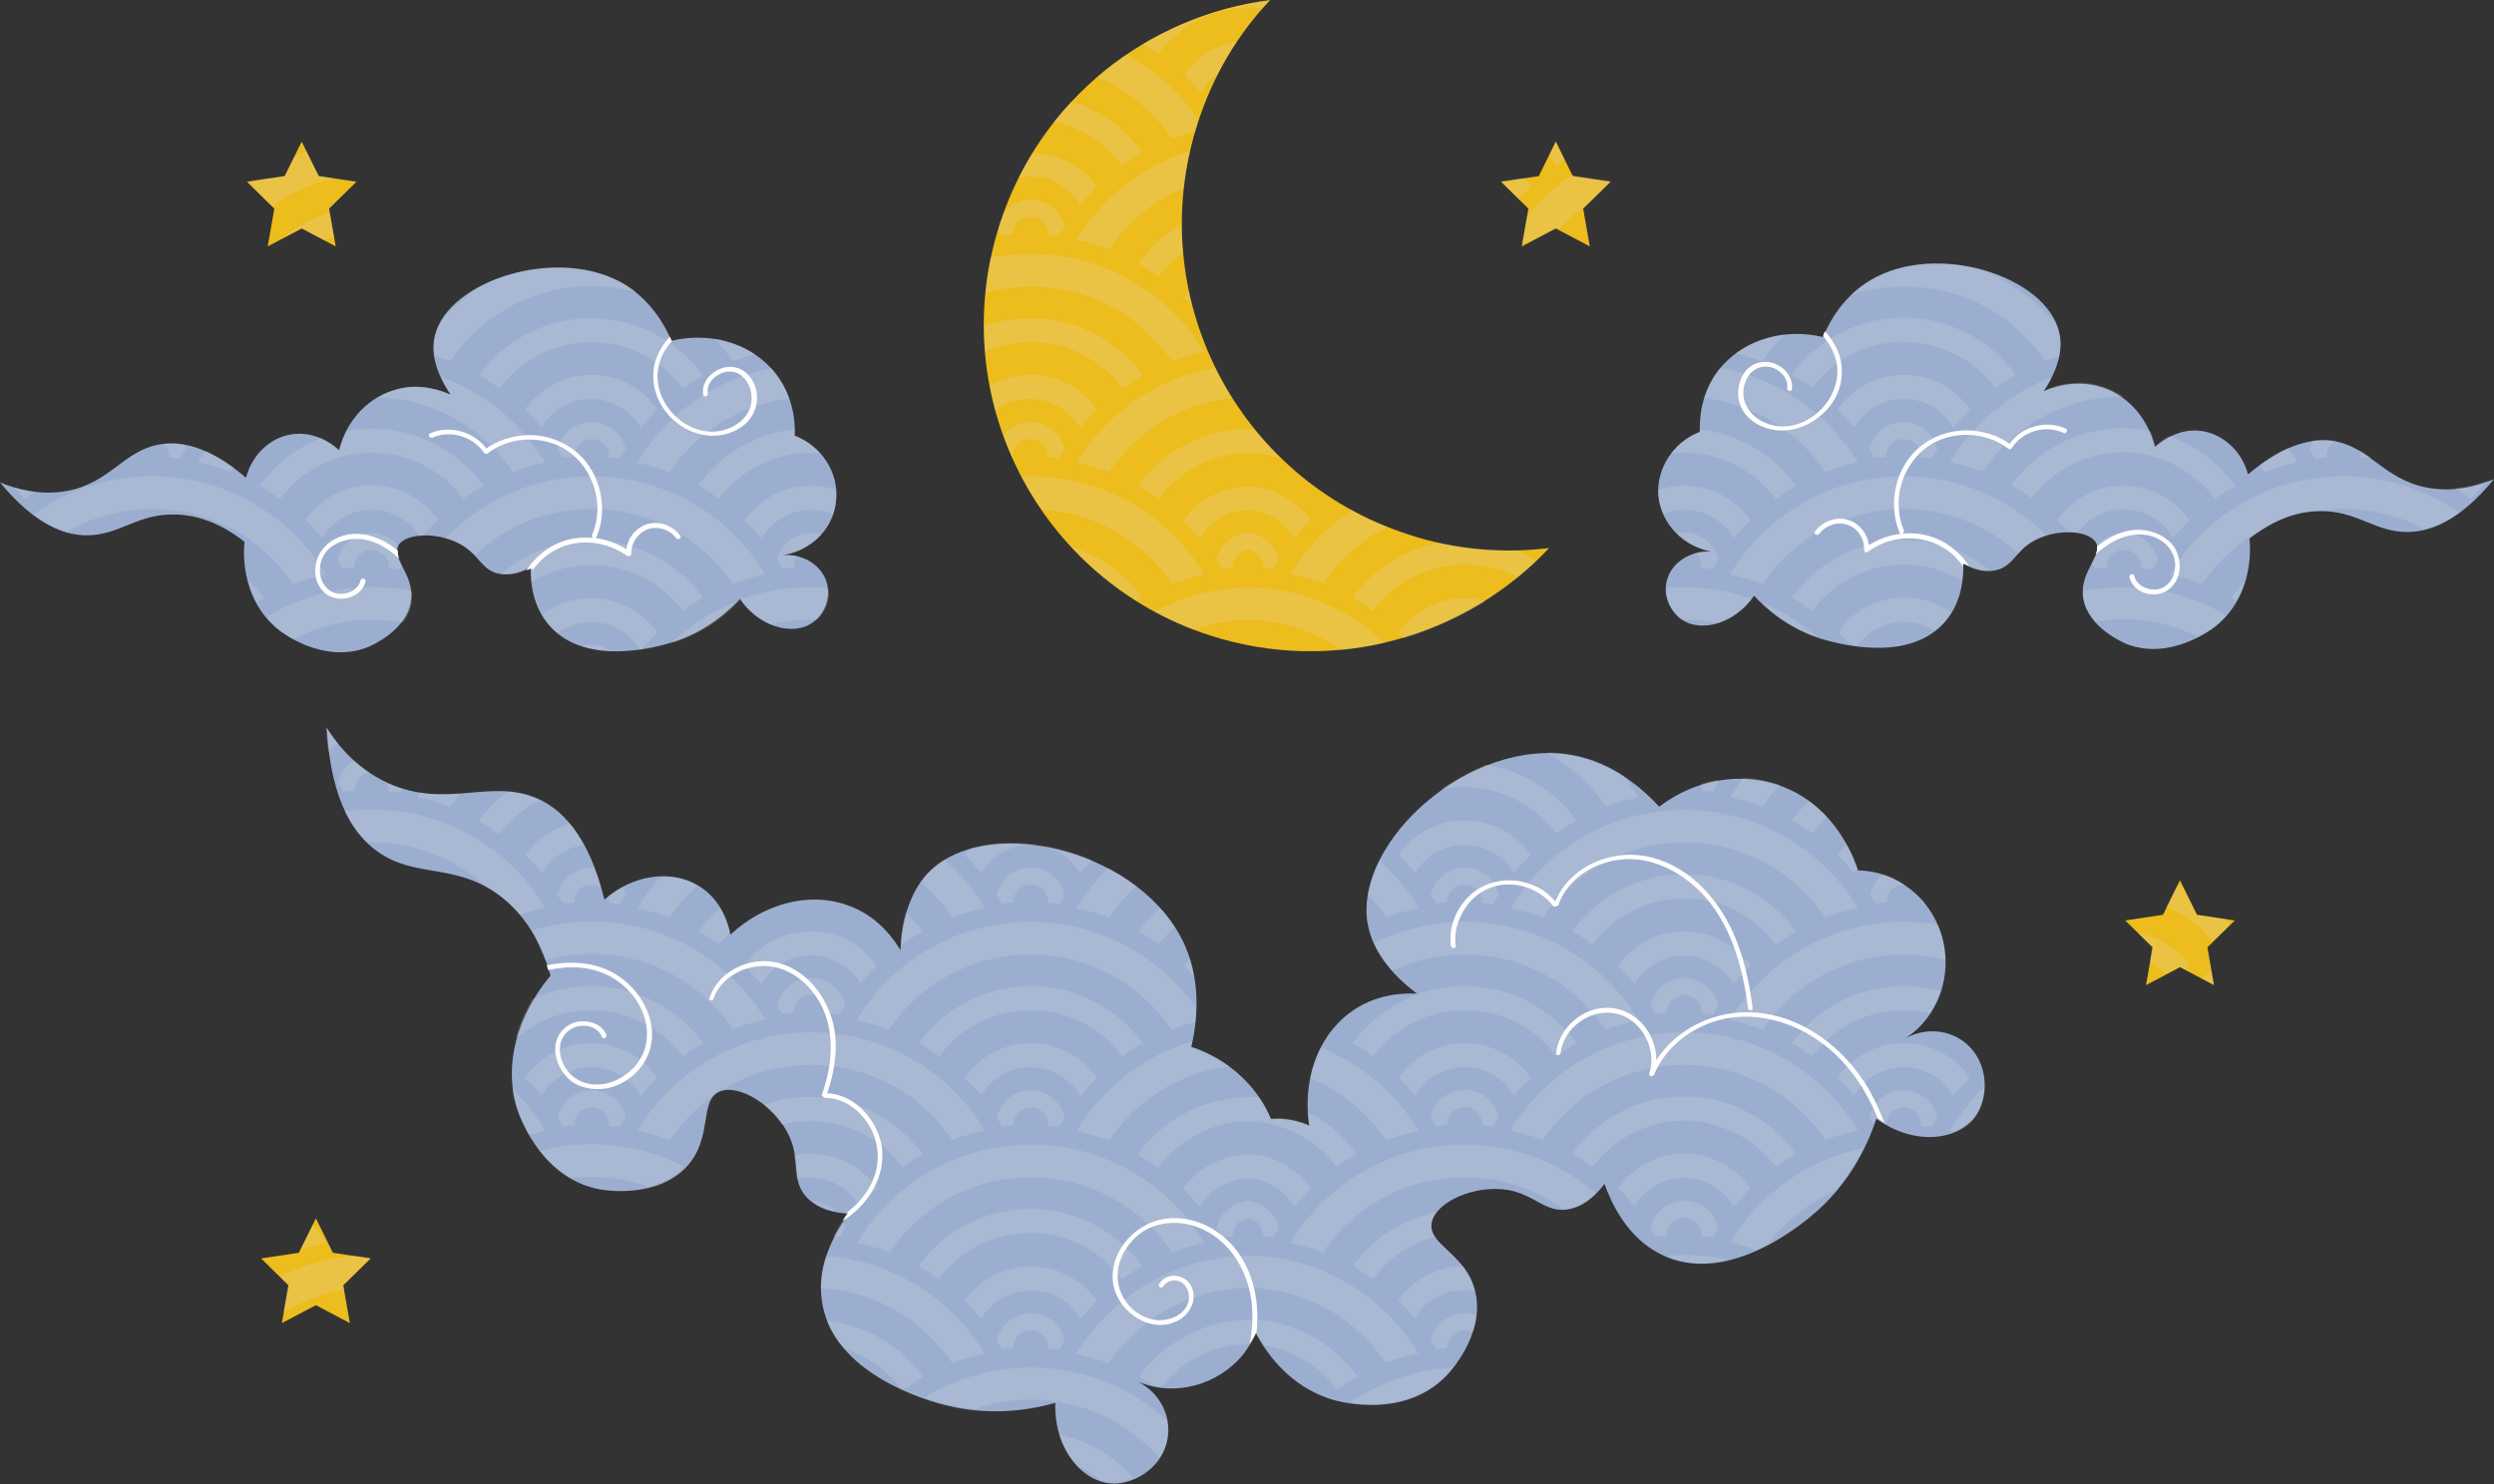 <?xml version="1.0" encoding="UTF-8" standalone="no"?><svg xmlns="http://www.w3.org/2000/svg" xmlns:xlink="http://www.w3.org/1999/xlink" fill="#000000" height="314.4" preserveAspectRatio="xMidYMid meet" version="1" viewBox="-0.1 0.0 528.2 314.4" width="528.2" zoomAndPan="magnify"><rect x="-0.1" y="0.0" width="528.2" height="314.4" fill="#333333" stroke="none"/><g><g id="change1_1"><path d="M362.5,116.9c-4.2-0.4-8.2,2-9.4,5.5c-1.3,3.6,0.6,7.4,3.2,9c3.9,2.5,10.9,0.9,15.1-5.2 c2.3,2.5,6.9,6.8,14.1,9.1c2.7,0.8,18,5.4,26-3.2c3.8-4.1,4.3-9.4,4.2-12.7c1.7,1,4.2,2,6.9,1.4c3.6-0.8,4.1-3.9,7.8-6.1 c4.6-2.7,11.6-2.5,13.3,0.1c1.8,2.8-3.5,6.2-2.6,12c1.1,6.3,8.7,9.4,9.1,9.6c9.3,3.7,18.3-3.2,18.8-3.6c8.7-6.9,7.4-18,7.3-18.7 c3.1-2.4,8.1-5.6,14.5-5.8c8.3-0.3,12.1,4.6,19.3,4.4c4.2-0.1,10.5-2,18-11.2c-3.3,1.4-8.4,2.9-14.2,1.8c-9.3-1.8-12.2-8.8-20-9.9 c-3.8-0.5-9.7,0.2-17.9,7.1c-1.4-5.3-5.8-9-10.8-9.3c-4.8-0.2-8.2,2.9-8.9,3.5c-1.6-6.5-6.3-11.6-12.5-13 c-5.2-1.2-9.6,0.5-11.1,1.2c4.2-6.3,3.8-10.5,3.3-12.5C433.3,58.5,410,51,396,59.4c-5.7,3.4-8.6,8.6-10,12 c-7.9-1.9-16.1,0.4-21.2,5.9c-5.2,5.7-4.9,12.6-4.9,14.2c-5.7,2.2-9.2,7.8-8.8,13.5C351.7,110.9,356.3,115.8,362.5,116.9z M177,105.8c0.5-5.8-3.1-11.3-8.8-13.5c0.1-1.6,0.3-8.4-4.9-14.2c-5.1-5.6-13.3-7.8-21.2-5.9c-1.4-3.4-4.4-8.6-10-12 c-14-8.3-37.3-0.8-40.1,10.9c-0.5,2-0.9,6.2,3.3,12.5c-1.6-0.7-6-2.5-11.1-1.2c-6.1,1.5-10.9,6.5-12.5,13c-0.6-0.6-4-3.7-8.9-3.5 c-5,0.2-9.4,4-10.8,9.3c-8.1-6.9-14-7.7-17.9-7.1c-7.9,1.1-10.7,8.2-20,9.9c-5.8,1.1-11-0.5-14.2-1.8c7.6,9.2,13.8,11.1,18,11.2 c7.2,0.2,11-4.7,19.3-4.4c6.4,0.2,11.5,3.4,14.5,5.8c-0.1,0.7-1.4,11.8,7.3,18.7c0.5,0.4,9.4,7.3,18.8,3.6c0.4-0.2,8.1-3.3,9.1-9.6 c1-5.8-4.4-9.2-2.6-12c1.7-2.7,8.7-2.8,13.3-0.1c3.8,2.2,4.3,5.3,7.8,6.1c2.7,0.6,5.2-0.4,6.9-1.4c-0.1,3.2,0.4,8.6,4.2,12.7 c7.9,8.6,23.3,4.1,26,3.2c7.2-2.3,11.8-6.7,14.1-9.1c4.2,6.1,11.2,7.7,15.1,5.2c2.6-1.6,4.4-5.4,3.2-9c-1.2-3.5-5.1-5.9-9.4-5.5 C171.9,116.7,176.6,111.8,177,105.8z M83.3,166.4c11.8,4.7,20.8-1.5,30.5,2.8c4.7,2.1,10.7,7.3,14.1,21.4c5.9-5.3,14-6.4,19.7-3.1 c5.6,3.2,6.8,9.4,7,10.5c7.1-6.6,16.6-9.1,24.6-6.3c6.8,2.3,10.2,7.6,11.4,9.6c0.5-10.4,4.5-15.2,6.6-17.1 c12.9-11.8,44.9-3.8,53.7,16.2c3.5,8.1,2.5,16.3,1.3,21.4c7.9,2.6,14,8.3,16.9,15.3c4-0.4,7.3,1,8.1,1.4 c-1.5-9.5,1.7-18.8,8.5-23.9c5.7-4.3,12-4.2,14.3-4.1c-8.4-6.3-10-12.2-10.5-15.1c-2.6-17.3,21.9-39.3,43.4-35.4 c8.7,1.6,14.9,7.1,18.4,10.9c8.7-6.6,19.9-7.8,28.9-3c9.3,5,12.5,14.4,13.2,16.5c8.1,0.1,15.3,5.7,17.7,13.7 c2.5,8.3-0.6,17.3-7.7,21.9c5-2.8,11-1.6,14.3,2.5c3.4,4.2,3.1,10.2,0.8,13.7c-3.5,5.3-12.9,6.8-21.2,0.8 c-1.5,4.5-4.9,12.7-12.5,19.5c-2.8,2.5-19.2,16.5-33.4,9.1c-6.8-3.5-10.1-10.4-11.7-14.8c-1.6,2.2-4.2,4.8-7.7,5.4 c-4.8,0.8-7-3.1-12.7-4.1c-7-1.2-15.4,2.5-16.2,7c-0.8,4.7,7.5,6.5,9.3,14.8c2,9-5.8,17.2-6.2,17.6c-9.5,9.7-24,5.1-24.8,4.8 c-8-2.7-12.8-8.8-15.5-13.8c-0.7,1.5-1.6,2.9-2.6,4.3c-5.4,6.7-14.7,9.2-22.4,5.9c5.1,2.6,7.5,8.2,6,13.3 c-1.5,5.2-6.7,8.2-10.9,8.3c-6.4,0.1-12.9-6.9-12.6-17.1c-4.6,1.3-13.3,3-23.2,0.5c-3.7-0.9-24.5-6.7-26.3-22.6 c-0.9-7.6,3-14.2,5.8-18c-2.8-0.1-6.4-0.8-8.9-3.4c-3.4-3.5-1.3-7.6-3.7-12.9c-2.9-6.5-10.8-11.4-14.9-9.5c-4.3,2-1.2,9.9-7,16 c-6.4,6.7-17.5,4.8-18.1,4.7c-13.4-2.4-17.7-17.1-17.9-17.9c-4-14.5,6.6-26.6,7.3-27.4c-1.4-5.1-4.4-12.5-11.4-17.4 c-9-6.4-17.2-3.3-25.1-8.8c-4.6-3.2-10-10-10.9-26.3C71.4,157.9,75.9,163.5,83.3,166.4z" fill="#9caed0"/></g><g id="change2_1"><path d="M328,116.1c-17.8,18.9-45.6,27-71.9,18.5c-36.4-11.8-56.3-50.9-44.4-87.3C220.2,21,243.1,3.3,268.9,0 c-6.8,7.2-12.1,16-15.3,26c-11.8,36.4,8.1,75.4,44.5,87.2C308,116.5,318.2,117.3,328,116.1z M63.8,30l3.6,7.3l8,1.2l-5.8,5.7l1.4,8 l-7.2-3.8l-7.2,3.8l1.4-8l-5.8-5.7l8-1.2L63.8,30z M461.6,186.5l3.6,7.3l8,1.2l-5.8,5.7l1.4,8l-7.2-3.8l-7.2,3.8l1.4-8l-5.8-5.7 l8-1.2L461.6,186.5z M66.8,258.1l3.6,7.3l8,1.2l-5.8,5.7l1.4,8l-7.2-3.8l-7.2,3.8l1.4-8l-5.8-5.7l8-1.2L66.8,258.1z M329.4,30 l3.6,7.3l8,1.2l-5.8,5.7l1.4,8l-7.2-3.8l-7.2,3.8l1.4-8l-5.8-5.7l8-1.2L329.4,30z" fill="#edbc1d"/></g><g id="change3_1"><path d="M218.2,249.4c-12.5,0-23.4,6.3-29.9,15.9c-2.2-0.8-4.5-1.5-6.9-2 c7.5-12.5,21.2-20.8,36.8-20.8c15.6,0,29.3,8.3,36.8,20.8c-2.4,0.5-4.7,1.2-6.9,2C241.6,255.7,230.6,249.4,218.2,249.4z M403,136.6 c-0.7,0-1.4,0.1-2.1,0.4C401.6,136.9,402.3,136.8,403,136.6z M366.3,216.1c2.4,0.5,4.7,1.2,6.9,2c6.5-9.6,17.5-15.9,29.9-15.9 c3.1,0,6,0.4,8.8,1.1c0-1.8-0.3-3.5-0.8-5.3c-0.2-0.7-0.5-1.4-0.8-2.1c-2.4-0.4-4.8-0.6-7.2-0.6 C387.5,195.3,373.8,203.6,366.3,216.1z M378,70.8c-3.8,0.4-7.5,1.8-10.5,4c1.9,0.5,3.8,1.1,5.6,1.7C374.6,74.5,376.2,72.5,378,70.8 z M227.9,50.8c2.4,0.5,4.7,1.2,6.9,2c3.9-5.7,9.3-10.3,15.8-13c0.3-2.6,0.7-5.2,1.3-7.8C241.8,35.1,233.3,41.9,227.9,50.8z M226.8,21.5c-1.3,1.4-2.5,2.8-3.7,4.3c5.9,1.2,11,4.6,14.4,9.2c1.4-1,2.8-1.9,4.3-2.8C238.2,27.2,232.9,23.4,226.8,21.5z M417.1,228.3c-3.1-4.4-8.2-7.3-14-7.3c-5.8,0-10.9,2.9-14,7.3c1.2,1.2,2.4,2.5,3.5,3.8c2.1-3.6,6-6,10.5-6c4.5,0,8.4,2.4,10.5,6.1 C414.7,230.8,415.9,229.5,417.1,228.3z M171.8,254.4c1.5,1.1,3.3,1.8,5,2.1C175.5,255.3,173.7,254.5,171.8,254.4z M303.9,262 c-0.7-0.9-1-1.9-0.8-3c0.1-0.8,0.5-1.6,1.1-2.3c-7.3,1.5-13.6,5.7-17.8,11.5c1.5,0.8,2.9,1.8,4.3,2.8 C293.9,266.6,298.5,263.4,303.9,262z M182.1,255.6c1.1-1.3,2.3-2.6,3.5-3.9c-3.1-4.4-8.2-7.3-14-7.3c-1.2,0-2.4,0.1-3.5,0.4 c0.3,1.8,0.3,3.5,0.6,5c0.9-0.2,1.9-0.3,2.9-0.3C176.1,249.6,180,252,182.1,255.6z M310.1,249.4c7.9,0,15.2,2.5,21.1,6.8 c0.3,0,0.6,0,0.8-0.1c2.4-0.4,4.4-1.8,5.9-3.3c-7.5-6.4-17.2-10.3-27.9-10.3c-15.6,0-29.3,8.3-36.8,20.8c2.4,0.5,4.7,1.2,6.9,2 C286.6,255.7,297.6,249.4,310.1,249.4z M114.2,169.5c-0.2-0.1-0.3-0.2-0.5-0.2c-2.1-1-4.2-1.4-6.3-1.6c-2.3,1.8-4.4,3.8-6.1,6.2 c1.5,0.8,2.9,1.8,4.3,2.8C108,173.6,110.9,171.2,114.2,169.5z M142.7,136.1c7.1-2.3,11.7-6.5,14-9c-5.5,2.1-10.5,5.2-14.7,9.2 C142.3,136.2,142.5,136.1,142.7,136.1z M71.5,157.5c-1-1.3-1.9-2.5-2.6-3.6c0.1,2,0.3,3.8,0.5,5.5C70,158.7,70.7,158.1,71.5,157.5z M120.9,249.6c1.4-0.2,2.8-0.3,4.2-0.3c4.2,0,8.2,0.7,12,2.1c2.7-0.7,5.5-1.9,7.7-4.2c-5.9-3.1-12.6-4.8-19.7-4.8 c-3.8,0-7.4,0.5-10.9,1.4C116,246,118.2,248.1,120.9,249.6z M97.3,168.1c-2.7,0.2-5.5,0.3-8.4-0.2c-0.2,0.3-0.4,0.6-0.6,1 c2.4,0.5,4.7,1.2,6.9,2C95.9,169.9,96.6,169,97.3,168.1z M163.2,132.3c2.7-0.7,5.5-1,8.5-1c0.5,0,0.9,0,1.3,0 c1.7-1.6,2.8-4.1,2.4-6.7c-1.2-0.1-2.5-0.2-3.8-0.2c-5.2,0-10.2,0.9-14.8,2.6C158.6,129.6,160.9,131.3,163.2,132.3z M125.1,72.5 c8,0,15,3.8,19.4,9.8c1.4-1,2.8-1.9,4.3-2.8c-5.3-7.3-14-12.1-23.7-12.1c-9.8,0-18.4,4.8-23.7,12.1c1.5,0.8,2.9,1.8,4.3,2.8 C110.1,76.3,117.2,72.5,125.1,72.5z M167.1,84.4c-0.7-2-1.9-4.2-3.7-6.3c0,0-0.1-0.1-0.1-0.1c-12.1,2.4-22.3,9.8-28.5,20 c2.4,0.5,4.7,1.2,6.9,2C147.4,91.6,156.6,85.7,167.1,84.4z M125.1,60.6c3.3,0,6.5,0.5,9.6,1.3c-0.8-0.6-1.6-1.2-2.5-1.7 c-8.9-5.3-21.5-4.2-30.3,0.3c-2.9,1.9-5.6,4.1-8,6.7c-0.8,1.2-1.5,2.6-1.8,3.9c-0.2,0.9-0.4,2.4-0.1,4.3c1.1,0.3,2.2,0.7,3.2,1.1 C101.7,67,112.7,60.6,125.1,60.6z M171.6,95.9c0.7,0,1.3,0,2,0.1c-1.4-1.6-3.3-2.9-5.4-3.8c0-0.3,0-0.7,0-1.3 c-8.4,1-15.7,5.4-20.4,11.9c1.5,0.8,2.9,1.8,4.3,2.8C156.7,99.8,163.7,95.9,171.6,95.9z M171.6,108c1.7,0,3.3,0.3,4.7,1 c0.4-1,0.6-2.1,0.7-3.2c0.1-0.7,0-1.3,0-2c-1.7-0.6-3.5-0.9-5.4-0.9c-5.8,0-10.9,2.9-14,7.3c1.2,1.2,2.4,2.5,3.5,3.9 C163.3,110.5,167.2,108,171.6,108z M131.2,238.7c0.1-0.1,0.8-1.4,1.2-1.9c-0.7-3.3-3.6-5.8-7.2-5.8c-3.5,0-6.5,2.5-7.2,5.8 c0.4,0.6,0.7,1.2,1.1,1.8c0.8-0.1,1.6-0.2,2.4-0.2c0,0,0-0.1,0-0.1c0-2.1,1.7-3.7,3.7-3.7c2,0,3.7,1.6,3.7,3.7c0,0,0,0,0,0.1 c0,0,0,0.1,0,0.1C129.6,238.5,130.4,238.6,131.2,238.7z M323.3,45.8l-1,5.6c0.3,0.1,0.6,0.2,0.9,0.2l6.2-3.3l0.6,0.3 c1.8-2,3.9-3.8,6.2-5.4l4.9-4.8l-8-1.2l-0.1-0.2C329.3,39.5,326,42.5,323.3,45.8z M232.2,39.6c-3-4.3-8-7.1-13.6-7.2 c-1.1,1.7-2.1,3.5-3,5.3c0.8-0.2,1.7-0.3,2.6-0.3c4.5,0,8.4,2.4,10.5,6C229.8,42.1,230.9,40.8,232.2,39.6z M320.9,116.6 c-5.4,0.1-10.8-0.4-16.2-1.6c-7.5,1.4-14,5.7-18.3,11.6c1.5,0.8,2.9,1.8,4.3,2.8c4.4-5.9,11.5-9.8,19.4-9.8c4,0,7.8,1,11.2,2.7 c1.4-1.1,2.8-2.3,4.1-3.6C323.9,117.9,322.4,117.2,320.9,116.6z M209.7,54.6c-0.5,2.5-0.9,4.9-1.1,7.4c3.1-0.8,6.3-1.3,9.6-1.3 c12.5,0,23.4,6.3,29.9,15.9c2.2-0.8,4.5-1.5,6.9-2c-7.5-12.5-21.2-20.8-36.8-20.8C215.3,53.7,212.4,54,209.7,54.6z M329.4,30 l-1.5,3.1c0.6,0.6,1.1,1.2,1.6,1.9c0.6-0.4,1.2-0.8,1.8-1.2L329.4,30z M366.3,168.9c2.4,0.5,4.7,1.2,6.9,2c1.1-1.6,2.3-3.2,3.7-4.6 c-2.5-0.9-5.1-1.4-7.8-1.5C368.1,166.1,367.2,167.5,366.3,168.9z M123.6,179c-1-1.8-2-3.3-3-4.5c-3.9,1.1-7.2,3.4-9.4,6.6 c1.2,1.2,2.4,2.5,3.5,3.9C116.5,181.8,119.8,179.5,123.6,179z M376,200.1c1.4-1,2.8-1.9,4.3-2.8c-5.3-7.3-14-12.1-23.7-12.1 c-9.8,0-18.4,4.8-23.7,12.1c1.5,0.8,2.9,1.8,4.3,2.8c4.4-5.9,11.5-9.8,19.4-9.8C364.5,190.3,371.6,194.1,376,200.1z M370.6,204.6 c-3.1-4.4-8.2-7.3-14-7.3c-5.8,0-10.9,2.9-14,7.3c1.2,1.2,2.4,2.5,3.5,3.9c2.1-3.6,6-6,10.5-6c4.5,0,8.4,2.4,10.5,6 C368.2,207.1,369.4,205.8,370.6,204.6z M386.5,194.4c2.2-0.9,4.5-1.5,6.9-2c-7.5-12.5-21.2-20.8-36.8-20.8 c-15.6,0-29.3,8.3-36.8,20.8c2.4,0.5,4.7,1.2,6.9,2c6.5-9.6,17.5-15.9,29.9-15.9C369,178.4,380,184.8,386.5,194.4z M389.1,181.1 c1.2,1.2,2.4,2.5,3.5,3.9c0.2-0.4,0.4-0.7,0.7-1c-0.3-1-1-2.9-2.3-5.1C390.3,179.5,389.7,180.3,389.1,181.1z M134.9,239.5 c2.4,0.5,4.7,1.2,6.9,2c2.3-3.5,5.3-6.5,8.7-9c0.4-0.6,0.9-1.1,1.6-1.5c0.3-0.2,0.7-0.2,1.1-0.3c5.4-3.3,11.8-5.1,18.5-5.1 c12.5,0,23.4,6.3,29.9,15.9c2.2-0.9,4.5-1.5,6.9-2c-7.5-12.5-21.2-20.8-36.8-20.8C156,218.8,142.4,227.1,134.9,239.5z M191,247.3 c1.4-1,2.8-1.9,4.3-2.8c-5.3-7.3-14-12.1-23.7-12.1c-3.5,0-6.8,0.6-9.9,1.7c1.4,1.2,2.8,2.6,3.8,4.2c1.9-0.5,4-0.8,6-0.8 C179.6,237.5,186.6,241.3,191,247.3z M125.1,226.1c4.5,0,8.4,2.4,10.5,6.1c1.1-1.4,2.3-2.6,3.5-3.9c-3.1-4.4-8.2-7.3-14-7.3 c-5.8,0-10.9,2.9-14,7.3c1.2,1.2,2.4,2.5,3.5,3.8C116.7,228.6,120.6,226.1,125.1,226.1z M177.7,214.9c0.1-0.1,0.8-1.4,1.2-1.9 c-0.7-3.3-3.6-5.8-7.2-5.8c-3.5,0-6.5,2.5-7.2,5.8c0.4,0.6,0.7,1.2,1.1,1.8c0.8-0.1,1.6-0.2,2.4-0.2c0,0,0-0.1,0-0.1 c0-2.1,1.7-3.7,3.7-3.7c2,0,3.7,1.6,3.7,3.7c0,0,0,0,0,0.1c0,0,0,0.1,0,0.1C176.2,214.8,176.9,214.8,177.7,214.9z M147.7,187.6 c-0.1,0-0.1-0.1-0.2-0.1c-2.3-1.3-4.9-1.9-7.6-1.8c-1.9,2.1-3.6,4.3-5,6.7c2.4,0.5,4.7,1.2,6.9,2 C143.4,191.9,145.4,189.6,147.7,187.6z M125.2,136.6c-0.7,0-1.4,0.1-2,0.3c2,0.7,4.2,1,6.3,1.1 C128.2,137.1,126.7,136.6,125.2,136.6z M171.6,202.4c4.5,0,8.4,2.4,10.5,6c1.1-1.4,2.3-2.6,3.5-3.8c-3.1-4.4-8.2-7.3-14-7.3 c-5.8,0-10.9,2.9-14,7.3c1.2,1.2,2.4,2.5,3.5,3.9C163.3,204.8,167.2,202.4,171.6,202.4z M159.8,75c-2.6-1.7-5.5-2.8-8.6-3.3 c1.4,1.5,2.7,3.1,3.9,4.8C156.6,76,158.2,75.5,159.8,75z M154.4,197.5c-0.2-1-0.8-3-2-5.1c-1.7,1.5-3.2,3.1-4.5,4.9 c1.5,0.8,2.9,1.8,4.3,2.8C152.9,199.2,153.7,198.3,154.4,197.5z M376,105.7c1.4-1,2.8-1.9,4.3-2.8c-4.7-6.5-12-11-20.4-11.9 c0,0.2,0,0.3,0,0.4c-2.5,1-4.6,2.7-6.1,4.7c0.9-0.1,1.8-0.2,2.7-0.2C364.5,95.9,371.6,99.8,376,105.7z M49.4,99 c-2.2-1.6-4.2-2.7-6-3.5c-0.6,0.8-1.1,1.6-1.6,2.4c2.4,0.5,4.7,1.2,6.9,2C48.9,99.7,49.2,99.4,49.4,99z M444,81.5 c-5.2-1.2-9.6,0.5-11.1,1.2c0.7-1,1.2-1.9,1.6-2.8c-9.1,3.4-16.7,9.8-21.6,18c2.4,0.5,4.7,1.2,6.9,2c6.5-9.6,17.4-15.9,29.9-15.9 C447.9,82.9,446,82,444,81.5z M78.6,108c4.3,0,8.1,2.3,10.2,5.6c0.2,0,0.4,0,0.7-0.1c1-1.2,2-2.3,3.1-3.4c-3.1-4.4-8.2-7.3-14-7.3 c-5.8,0-10.9,2.9-14,7.3c1.2,1.2,2.4,2.5,3.5,3.9C70.2,110.5,74.1,108,78.6,108z M403.1,100.9c-15.6,0-29.3,8.3-36.8,20.8 c2.4,0.5,4.7,1.2,6.9,2c6.5-9.6,17.5-15.9,29.9-15.9c9.3,0,17.9,3.6,24.3,9.4c0.8-0.9,1.7-1.8,3.1-2.5c0.9-0.5,1.9-0.9,2.9-1.2 C425.6,105.7,414.9,100.9,403.1,100.9z M59.2,133.6c0.2,0.1,1.2,0.9,2.8,1.8c5-2.6,10.6-4.1,16.7-4.1c2.2,0,4.4,0.2,6.5,0.6 c0.9-1.2,1.7-2.6,1.9-4.3c0.1-0.8,0.1-1.6,0.1-2.4c-2.7-0.6-5.6-0.8-8.5-0.8c-8.2,0-15.8,2.3-22.3,6.3 C57.1,131.7,58,132.6,59.2,133.6z M78.6,95.9c7.9,0,15,3.8,19.4,9.8c1.4-1,2.8-1.9,4.3-2.8c-5.3-7.3-14-12.1-23.7-12.1 c-1.8,0-3.6,0.2-5.3,0.5c-0.6,1.3-1.2,2.7-1.5,4.1c-0.4-0.4-1.8-1.6-3.9-2.6c-5.3,2.1-9.8,5.6-13,10.1c1.5,0.8,2.9,1.8,4.3,2.8 C63.6,99.8,70.7,95.9,78.6,95.9z M452.6,197.6l3.1,3l-0.5,3.1c1.3,0.7,2.4,1.6,3.4,2.6l2.9-1.5l1.2,0.6c0.3-0.3,0.6-0.6,0.9-0.9 C461.1,201,457.2,198.4,452.6,197.6z M72.8,273.3l-0.2-1.1l5.8-5.7l-3.4-0.5c-5.7,0.5-11,2-15.8,4.5l1.7,1.7l-1,5.8 C63.8,275.7,68.1,274.1,72.8,273.3z M102.6,187.6c0.8,0.4,1.5,0.9,2.3,1.4c2,1.4,3.7,3.1,5.1,4.8c1.8-0.6,3.5-1.1,5.4-1.5 c-7.5-12.5-21.2-20.8-36.8-20.8c-1.9,0-3.8,0.1-5.7,0.4c1.4,2.9,3.1,5,4.7,6.5c0.3,0,0.7,0,1,0C87.8,178.5,96.2,181.9,102.6,187.6z M247.1,300.9c-7.6-6.9-17.8-11.2-28.9-11.2c-8.3,0-16,2.4-22.6,6.4c2,0.7,3.7,1.1,4.5,1.3c2.2,0.6,4.3,0.9,6.4,1.1 c3.7-1.3,7.6-2,11.7-2c1.7,0,3.4,0.1,5.1,0.4c0,0,0,0,0.1,0c0,0,0,0,0,0c8.7,1.2,16.4,5.6,22,11.9c0.6-0.9,1.2-2,1.5-3.1 C247.2,304.1,247.3,302.5,247.1,300.9z M68.9,263.3c-0.8-1.4-1.7-2.7-2.7-3.9l-2.7,5.4C65.2,264.2,67,263.7,68.9,263.3z M52.4,122.8c0.4,1.5,1,3.2,1.8,4.8c0.5-0.3,1-0.6,1.6-0.9C54.8,125.3,53.7,124,52.4,122.8z M469,105.7c1.4-1,2.8-1.9,4.3-2.8 c-3.5-4.8-8.4-8.5-14-10.5c-1.6,0.8-2.6,1.8-2.9,2.1c-0.3-1.1-0.6-2.2-1.1-3.2c-1.9-0.4-3.8-0.6-5.7-0.6c-9.8,0-18.4,4.8-23.7,12.1 c1.5,0.8,2.9,1.8,4.3,2.8c4.4-5.9,11.4-9.8,19.4-9.8C457.6,95.9,464.6,99.8,469,105.7z M62,123.7c2.2-0.8,4.5-1.5,6.9-2 c-7.5-12.5-21.2-20.8-36.8-20.8c-9.4,0-18,3-25.1,8.1c2.6,1.9,4.9,3.1,7,3.7c5.3-3.1,11.5-4.9,18.1-4.9 C44.5,107.8,55.5,114.1,62,123.7z M523.3,105.7c1.1-1.4,2.3-2.7,3.6-3.9c-2,0.7-4.4,1.4-7.1,1.6C521,104.1,522.1,104.9,523.3,105.7 z M459.4,121.7c2.4,0.5,4.7,1.2,6.9,2c3.1-4.6,7.3-8.5,12.2-11.2c3.1-2.1,7.4-4.2,12.5-4.4c0.2,0,0.3,0,0.5,0 c1.6-0.2,3.2-0.3,4.8-0.3c6.2,0,12,1.6,17.1,4.3c2.1-0.5,4.6-1.5,7.4-3.5c-7-4.8-15.4-7.7-24.5-7.7 C480.5,100.9,466.9,109.2,459.4,121.7z M2.8,103.2c0.8,0.8,1.5,1.6,2.2,2.5c0.7-0.5,1.5-1.1,2.3-1.5C5.6,103.9,4.1,103.6,2.8,103.2 z M463.6,110.2c-3.1-4.4-8.2-7.3-14-7.3c-5.8,0-10.9,2.9-14,7.3c0.8,0.8,1.6,1.7,2.4,2.5c0.7,0,1.3,0,1.9,0.1 c2.2-2.9,5.7-4.9,9.7-4.9c4.5,0,8.4,2.4,10.5,6C461.2,112.7,462.4,111.4,463.6,110.2z M441.1,125.2c0,0.5,0,1,0.1,1.5 c0.3,2,1.3,3.7,2.5,5c1.9-0.3,3.9-0.5,5.9-0.5c5.7,0,11.1,1.3,15.8,3.7c2.1-1.1,3.4-2.1,3.6-2.2c0.9-0.7,1.7-1.5,2.4-2.3 c-6.4-3.8-13.9-6-21.9-6C446.7,124.4,443.8,124.7,441.1,125.2z M468.7,208.6l-0.5-3c-0.7,0.6-1.3,1.1-1.9,1.7L468.7,208.6z M443.6,120.5c0.8-0.1,1.6-0.2,2.4-0.2c0,0,0-0.1,0-0.1c0-2.1,1.7-3.7,3.7-3.7c2,0,3.7,1.6,3.7,3.7c0,0,0,0,0,0.1c0,0,0,0.1,0,0.1 c0.8,0.1,1.5,0.1,2.3,0.2c0.1-0.1,0.8-1.4,1.2-1.9c-0.7-3.3-3.6-5.8-7.2-5.8c-2.3,0-4.3,1-5.6,2.6c0.3,1.1-0.4,2.4-1.1,3.9 C443.1,119.8,443.4,120.2,443.6,120.5z M422.5,82.2c1.4-1,2.8-1.9,4.3-2.8c-5.3-7.3-14-12.1-23.7-12.1c-9.8,0-18.4,4.8-23.7,12.1 c1.5,0.8,2.9,1.8,4.3,2.8c4.4-5.9,11.4-9.8,19.4-9.8C411.1,72.5,418.1,76.3,422.5,82.2z M412.8,239.5c0.3,0.1,0.6,0.1,0.9,0.2 c2-0.8,3.6-2.1,4.7-3.7c1-1.5,1.6-3.5,1.7-5.6C417.4,233.1,414.9,236.1,412.8,239.5z M306.2,291.3c0.1-0.1,0.6-0.7,1.4-1.6 c-8,0.5-15.5,3.1-21.7,7.4C291.1,297.9,299.7,297.9,306.2,291.3z M379.4,126.6c1.5,0.8,2.9,1.8,4.3,2.8c4.4-5.9,11.4-9.8,19.4-9.8 c4.5,0,8.8,1.3,12.4,3.4c0.2-1.4,0.2-2.7,0.2-3.7c1.4,0.8,3.4,1.6,5.6,1.5c-5-4-11.3-6.4-18.2-6.4 C393.3,114.5,384.7,119.3,379.4,126.6z M352.8,124.6c-0.1,2.8,1.5,5.4,3.5,6.7c0.1,0,0.2,0,0.3,0c2.4,0,4.8,0.2,7,0.7 c2.6-0.8,5.2-2.5,7.3-5.1c-4.5-1.6-9.3-2.5-14.3-2.5C355.3,124.4,354,124.4,352.8,124.6z M384.8,135c-3.5-3.1-7.5-5.6-11.9-7.4 C375.3,129.9,379.3,133,384.8,135z M201.6,288.8c2.2-0.9,4.5-1.5,6.9-2c-7-11.6-19.4-19.7-33.7-20.7c-0.7,2.1-1.1,4.4-1.1,6.8 C185.3,273.5,195.4,279.7,201.6,288.8z M370.6,110.2c-3.1-4.4-8.2-7.3-14-7.3c-1.9,0-3.7,0.3-5.4,0.9c0,0.4,0,0.8,0,1.1 c0.1,1.4,0.4,2.7,1,3.9c1.4-0.5,2.9-0.8,4.4-0.8c4.5,0,8.4,2.4,10.5,6C368.2,112.7,369.4,111.4,370.6,110.2z M111.9,240.4 c1.1-0.3,2.3-0.6,3.5-0.9c-1.9-3.2-4.3-6.2-7-8.8c0.1,1,0.3,2.1,0.6,3.1C109.1,234.2,109.9,237.1,111.9,240.4z M264.3,272.8 c12.1,0.3,22.8,6.5,29.1,15.9c2.2-0.9,4.5-1.5,6.9-2c-7.3-12.1-20.5-20.4-35.7-20.7v0c-0.1,0-0.2,0-0.3,0c-0.3,0-0.5,0-0.8,0v0.1 c-15.1,0.4-28.3,8.6-35.7,20.7c2.4,0.5,4.7,1.2,6.9,2C241.2,279.2,252,273,264.3,272.8z M94.2,114.1c1.3,0.3,2.5,0.8,3.6,1.4 c1.1,0.6,1.9,1.4,2.7,2.1c6.5-6.1,15.1-9.8,24.7-9.8c12.5,0,23.4,6.3,29.9,15.9c2.2-0.8,4.5-1.5,6.9-2 c-7.5-12.5-21.2-20.8-36.8-20.8C113,100.9,102,106,94.2,114.1z M264.4,284.7c0.1,0,0.2,0,0.3,0c0.5-0.8,0.9-1.5,1.3-2.3 c0.5,0.9,1,1.7,1.6,2.6c6.3,1,11.8,4.5,15.5,9.4c1.4-1,2.8-1.9,4.3-2.8c-5.1-7-13.3-11.7-22.6-12.1v0c-0.1,0-0.2,0-0.3,0 c-0.3,0-0.5,0-0.8,0v0.1c-9.3,0.4-17.5,5-22.6,12.1c1,0.6,2,1.2,2.9,1.8c0.6,0.1,1.3,0.2,1.9,0.3 C250.2,288.3,256.8,284.8,264.4,284.7z M69.7,45c-3.7,1.2-7,3-9.9,5.5l4-2.1l4.8,2.5c0.7-0.3,1.3-0.6,2-0.8L69.7,45z M67.4,37.3 l-2.5-5.1c-0.9,0.3-1.8,0.6-2.7,1l-2,4.1l-7,1c-0.2,0.2-0.5,0.3-0.7,0.5l5,4.9c3.9-2.8,8.3-4.8,13.1-5.9L67.4,37.3z M248.1,29.4 c1.6-0.6,3.2-1.1,4.9-1.6c0.2-0.6,0.3-1.2,0.5-1.8c0.1-0.2,0.1-0.4,0.2-0.6c-3.9-5.8-9.2-10.5-15.4-13.8c-2.1,1.5-4.2,3-6.1,4.7 C238.7,19.1,244.2,23.6,248.1,29.4z M108.5,100c2.2-0.9,4.5-1.5,6.9-2c-5-8.3-12.8-14.8-22.1-18.2c0.5,1.2,1.2,2.4,2.1,3.8 c-1.6-0.7-6-2.5-11.1-1.2c-1.6,0.4-3,1-4.4,1.8C91.8,84.5,102.3,90.7,108.5,100z M362.6,214.9c0.1-0.1,0.8-1.4,1.2-1.9 c-0.7-3.3-3.6-5.8-7.2-5.8c-3.5,0-6.5,2.5-7.2,5.8c0.4,0.6,0.7,1.2,1.1,1.8c0.8-0.1,1.6-0.2,2.4-0.2c0,0,0-0.1,0-0.1 c0-2.1,1.7-3.7,3.7-3.7c2,0,3.7,1.6,3.7,3.7c0,0,0,0,0,0.1c0,0,0,0.1,0,0.1C361.1,214.7,361.9,214.8,362.6,214.9z M386.5,100 c2.2-0.9,4.5-1.5,6.9-2c-6.3-10.4-16.8-17.8-29.1-20.1c-1.8,2.1-2.8,4.4-3.5,6.4C371.5,85.6,380.8,91.5,386.5,100z M115.4,203.5 c3.1-0.9,6.4-1.4,9.8-1.4c12.5,0,23.4,6.3,29.9,15.9c2.2-0.8,4.5-1.5,6.9-2c-7.5-12.5-21.2-20.8-36.8-20.8c-4.4,0-8.7,0.7-12.7,1.9 C113.7,199.4,114.6,201.6,115.4,203.5z M433,76.5c1-0.4,2-0.7,3-1c0.5-2.4,0.3-4.2,0-5.2c-0.1-0.6-0.4-1.2-0.6-1.8 c-4.2-4.8-9.4-8.6-15.3-11.2c-7.9-2.3-17.2-2.1-24.2,2.1c-1.5,0.9-2.8,1.9-3.9,3c3.5-1.1,7.2-1.7,11-1.7 C415.6,60.6,426.6,66.9,433,76.5z M264.4,1.6c1,0,1.9,0.1,2.8,0.3c0.5-0.6,1.1-1.2,1.6-1.8c-9.5,1.2-18.6,4.4-26.8,9.2 c1.1,0.7,2.2,1.4,3.2,2.1C249.6,5.5,256.6,1.7,264.4,1.6z M165.7,117.7c3.3-0.5,6.1-2.2,8.2-4.5c-0.7-0.2-1.4-0.3-2.2-0.3 c-3.5,0-6.5,2.5-7.2,5.8c0.4,0.6,0.7,1.2,1.1,1.8c0.8-0.1,1.6-0.2,2.4-0.2c0,0,0-0.1,0-0.1c0-0.9,0.3-1.7,0.8-2.3 C167.8,117.7,166.8,117.6,165.7,117.7z M177.7,262.1c0.1-0.1,0.8-1.4,1.2-1.9c-0.1-0.6-0.3-1.1-0.6-1.6c-0.7,1-1.3,2.1-1.9,3.4 C176.8,262,177.2,262.1,177.7,262.1z M125.2,187.4c0.7,0,1.4,0.2,2,0.6c-0.4-1.5-0.9-2.9-1.4-4.2c-0.2,0-0.4,0-0.6,0 c-3.5,0-6.5,2.5-7.2,5.8c0.4,0.6,0.7,1.2,1.1,1.8c0.8-0.1,1.6-0.2,2.4-0.2c0,0,0-0.1,0-0.1C121.4,189.1,123.1,187.4,125.2,187.4z M194.4,268.2c1.5,0.8,2.9,1.8,4.3,2.8c4.4-5.9,11.5-9.8,19.4-9.8c7.9,0,15,3.8,19.4,9.8c1.4-1,2.8-1.9,4.3-2.8 c-5.3-7.3-14-12.1-23.7-12.1C208.4,256.1,199.8,260.9,194.4,268.2z M144.5,223.8c1.4-1,2.8-1.9,4.3-2.8c-5.3-7.3-14-12.1-23.7-12.1 c-4.5,0-8.7,1-12.5,2.8c-1.3,2.3-2.7,5.1-3.5,8.4c4.3-3.8,9.9-6.1,16.1-6.1C133.1,214,140.1,217.9,144.5,223.8z M128.9,191.1 C128.9,191.1,128.9,191.1,128.9,191.1c0,0.1,0,0.1,0,0.2c0.8,0.1,1.5,0.1,2.3,0.2c0.1-0.1,0.8-1.4,1.2-1.9 c-0.1-0.6-0.3-1.2-0.6-1.7c-1.1,0.6-2.1,1.3-3.1,2C128.8,190.3,128.9,190.7,128.9,191.1z M274,255.6c1.1-1.3,2.3-2.6,3.5-3.9 c-2.9-4.1-7.6-6.9-12.9-7.2v0c-0.1,0-0.2,0-0.3,0c-0.3,0-0.6,0-0.9,0v0.1c-5.3,0.4-10,3.1-12.9,7.2c1.2,1.2,2.4,2.5,3.5,3.9 c2.1-3.5,5.8-5.9,10.2-6C268.5,249.9,272.1,252.2,274,255.6z M310.1,278.2c-3.5,0-6.5,2.5-7.2,5.8c0.4,0.6,0.8,1.2,1.1,1.8 c0.8-0.1,1.6-0.2,2.4-0.2c0,0,0-0.1,0-0.1c0-2.1,1.7-3.7,3.7-3.7c0.6,0,1.2,0.2,1.7,0.4c0.4-1.1,0.7-2.3,0.8-3.6 C311.8,278.3,311,278.2,310.1,278.2z M403.1,131.7c2.4,0,4.7,0.7,6.6,1.9c0.7-0.5,1.3-1,1.9-1.7c0.6-0.7,1.1-1.4,1.6-2.1 c-2.8-2-6.3-3.2-10-3.2c-5.8,0-10.9,2.9-14,7.3c0.9,0.9,1.7,1.8,2.5,2.7c0.5,0.1,1,0.2,1.6,0.2C395.4,133.8,399,131.7,403.1,131.7z M269.6,262.1c0.1-0.1,0.8-1.4,1.2-1.9c-0.6-2.9-3.1-5.2-6.1-5.7v-0.1c0,0,0,0,0,0c-0.1,0-0.2,0-0.4,0c-0.2,0-0.5,0-0.7,0 c0,0,0,0,0,0v0.1c-3,0.5-5.4,2.7-6.1,5.7c0.3,0.5,1.1,1.8,1.2,1.9c0.8-0.1,1.5-0.2,2.3-0.2c0,0,0-0.1,0-0.1c0,0,0,0,0-0.1 c0-1.9,1.5-3.4,3.3-3.6c1.7,0.3,3.1,1.8,3.1,3.6c0,0,0,0,0,0.1c0,0,0,0.1,0,0.1C268.1,261.9,268.8,262,269.6,262.1z M296,275.5 c1.3,1.2,2.4,2.5,3.5,3.8c2.1-3.6,6-6,10.5-6c0.8,0,1.5,0.1,2.3,0.2c-0.5-2.1-1.4-3.8-2.5-5.3C304.1,268.3,299.1,271.2,296,275.5z M379.4,173.8c1.5,0.8,2.9,1.8,4.3,2.8c1-1.3,2-2.4,3.2-3.5c-1.1-1.2-2.4-2.4-3.8-3.4C381.7,170.9,380.5,172.3,379.4,173.8z M319.8,239.5c2.4,0.5,4.7,1.2,6.9,2c6.5-9.6,17.5-15.9,29.9-15.9c12.5,0,23.4,6.3,29.9,15.9c2.2-0.9,4.5-1.5,6.9-2 c-7.5-12.5-21.2-20.8-36.8-20.8C341,218.7,327.3,227.1,319.8,239.5z M403.1,208.9c-9.8,0-18.4,4.8-23.7,12.1 c1.5,0.8,2.9,1.8,4.3,2.8c4.4-5.9,11.4-9.8,19.4-9.8c1.9,0,3.8,0.2,5.6,0.6c1-1.5,1.7-3,2.3-4.7 C408.5,209.3,405.8,208.9,403.1,208.9z M362.6,262.1c0.1-0.1,0.8-1.4,1.2-1.9c-0.7-3.3-3.6-5.8-7.2-5.8c-3.5,0-6.5,2.5-7.2,5.8 c0.4,0.6,0.7,1.2,1.1,1.8c0.8-0.1,1.6-0.2,2.4-0.2c0,0,0-0.1,0-0.1c0-2.1,1.7-3.7,3.7-3.7c2,0,3.7,1.6,3.7,3.7c0,0,0,0,0,0.1 c0,0,0,0.1,0,0.1C361.1,261.9,361.9,262,362.6,262.1z M399.4,238.2c0.1-2,1.7-3.6,3.7-3.6c2,0,3.7,1.6,3.7,3.7c0,0,0,0,0,0.1 c0,0,0,0.1,0,0.1c0.8,0.1,1.5,0.1,2.3,0.2c0.1-0.1,0.8-1.4,1.1-1.9c-0.7-3.3-3.6-5.8-7.2-5.8c-3.5,0-6.5,2.5-7.2,5.8 c0.3,0.5,0.6,0.9,0.9,1.4c0.2-0.5,0.3-1,0.5-1.4C398,237.3,398.7,237.8,399.4,238.2z M403.1,187.4c0.1,0,0.1,0,0.2,0 c-1.4-0.9-2.9-1.7-4.5-2.2c-1.4,1.1-2.5,2.6-2.8,4.4c0.4,0.6,0.8,1.2,1.1,1.8c0.8-0.1,1.6-0.2,2.4-0.2c0,0,0-0.1,0-0.1 C399.4,189.1,401.1,187.4,403.1,187.4z M367.1,255.6c1.1-1.3,2.3-2.6,3.5-3.9c-3.1-4.4-8.2-7.3-14-7.3c-5.8,0-10.9,2.9-14,7.3 c1.2,1.2,2.4,2.5,3.5,3.8c2.1-3.6,6-6,10.5-6C361.1,249.6,365,252,367.1,255.6z M502.2,97.1C502.2,97.1,502.2,97.1,502.2,97.1 c-0.8-0.7-1.7-1.3-2.6-1.8c0.2,0.4,0.3,0.9,0.3,1.4c0,0,0,0,0,0.1c0,0,0,0.1,0,0.1C500.7,96.9,501.4,97,502.2,97.1z M241,55.8 c1.5,0.8,2.9,1.8,4.3,2.8c1.4-1.9,3.2-3.6,5.1-5.1c-0.2-2-0.3-3.9-0.3-5.9C246.5,49.6,243.4,52.4,241,55.8z M135.5,137.7 c0.1,0,0.2,0,0.2,0c1.1-1.3,2.2-2.5,3.4-3.7c-3.1-4.4-8.2-7.3-14-7.3c-3.9,0-7.5,1.3-10.4,3.5c0.5,0.9,1.2,1.8,2,2.7 c0.4,0.4,0.8,0.8,1.3,1.2c2-1.5,4.5-2.3,7.1-2.3C129.5,131.8,133.4,134.1,135.5,137.7z M362.6,120.5c0.1-0.1,0.8-1.4,1.2-1.9 c-0.7-3.3-3.6-5.8-7.2-5.8c-0.6,0-1.1,0.1-1.6,0.2c2,2,4.6,3.3,7.5,3.8c-1.3-0.1-2.6,0-3.7,0.4c0.9,0.7,1.5,1.7,1.5,2.9 c0,0,0,0,0,0.1c0,0,0,0.1,0,0.1C361.1,120.4,361.9,120.5,362.6,120.5z M407.6,191.3c-0.3-0.3-0.5-0.6-0.8-0.9 c0,0.2,0.1,0.4,0.1,0.7c0,0,0,0,0,0.1c0,0,0,0.1,0,0.1C407.1,191.2,407.3,191.3,407.6,191.3z M27.3,97c0.4,0,0.7-0.1,1.1-0.1 c0,0,0-0.1,0-0.1c0-0.2,0-0.3,0.1-0.5C28.1,96.5,27.7,96.7,27.3,97z M471.2,194.7l-6.1-0.9l-2.8-5.7c-0.4-0.2-0.8-0.4-1.3-0.6 l-2.3,4.6c3.9,1.6,7.2,4.1,9.8,7.4l3.7-3.6C471.9,195.5,471.6,195.1,471.2,194.7z M413.6,90.6c1.1-1.4,2.3-2.6,3.5-3.9 c-3.1-4.4-8.2-7.3-14-7.3c-5.8,0-10.9,2.9-14,7.3c1.2,1.2,2.4,2.5,3.5,3.8c2.1-3.6,6-6,10.5-6C407.6,84.5,411.5,87,413.6,90.6z M84.6,120.6c0-0.1,0.2-0.4,0.5-0.8c-0.8-1.6-1.3-2.9-0.7-4c-1.3-1.7-3.4-2.9-5.8-2.9c-3.5,0-6.5,2.5-7.2,5.8 c0.4,0.6,0.7,1.2,1.1,1.8c0.8-0.1,1.6-0.2,2.4-0.2c0,0,0-0.1,0-0.1c0-2.1,1.7-3.7,3.7-3.7c2,0,3.7,1.6,3.7,3.7c0,0,0,0,0,0.1 c0,0,0,0.1,0,0.1C83.1,120.4,83.9,120.5,84.6,120.6z M409.1,97.1c0.1-0.1,0.8-1.4,1.1-1.9c-0.7-3.3-3.6-5.8-7.2-5.8 c-3.5,0-6.5,2.5-7.2,5.8c0.4,0.6,0.8,1.2,1.1,1.8c0.8-0.1,1.6-0.2,2.4-0.2c0,0,0-0.1,0-0.1c0-2.1,1.7-3.7,3.7-3.7 c2,0,3.7,1.6,3.7,3.7c0,0,0,0,0,0.1c0,0,0,0.1,0,0.1C407.6,96.9,408.4,97,409.1,97.1z M224.2,303.9c0.9,2.7,2.3,5,4,6.7 c1.8,0.8,3.4,1.8,4.9,3c0.9,0.3,1.8,0.4,2.7,0.4c1.3,0,2.8-0.3,4.1-0.9C235.9,308.5,230.4,305.2,224.2,303.9z M479.6,100 c2.2-0.9,4.5-1.5,6.9-2c-0.6-1.1-1.3-2.1-2.1-3.1c-1.8,0.8-3.8,2-5.9,3.6C478.8,99,479.2,99.5,479.6,100z M34.6,94 c0.7,0.7,1.2,1.6,1.2,2.7c0,0,0,0,0,0.1c0,0,0,0.1,0,0.1c0.8,0.1,1.5,0.1,2.3,0.2c0.1-0.1,0.8-1.4,1.1-1.9c-0.1-0.3-0.2-0.7-0.3-1 C37.3,93.9,35.9,93.9,34.6,94z M494.7,93.4c-0.2,0-0.5-0.1-0.7-0.1c-1.2-0.2-2.6-0.2-4.2,0c-0.3,0.6-0.6,1.3-0.7,2 c0.4,0.6,0.7,1.2,1.1,1.8c0.8-0.1,1.6-0.2,2.4-0.2c0,0,0-0.1,0-0.1C492.5,95.2,493.4,93.9,494.7,93.4z M472.4,126.6 c0.4,0.2,0.8,0.5,1.2,0.7c0.8-1.4,1.4-2.9,1.9-4.3C474.4,124.2,473.4,125.4,472.4,126.6z M250.7,15.8c1.2,1.2,2.4,2.5,3.5,3.8 c0.9-1.5,2.1-2.8,3.5-3.8c1.2-2.4,2.6-4.8,4.1-7C257.2,9.6,253.3,12.2,250.7,15.8z M78.2,163.7c-1.2-0.8-2.3-1.7-3.3-2.6 c-1.7,1-3,2.8-3.4,4.8c0.4,0.6,0.7,1.2,1.1,1.8c0.8-0.1,1.6-0.2,2.4-0.2c0,0,0-0.1,0-0.1C74.9,165.5,76.4,163.9,78.2,163.7z M224.2,285.9c0.1-0.1,0.8-1.4,1.2-1.9c-0.7-3.3-3.6-5.8-7.2-5.8c-3.5,0-6.5,2.5-7.2,5.8c0.4,0.6,0.8,1.2,1.1,1.8 c0.8-0.1,1.6-0.2,2.4-0.2c0,0,0-0.1,0-0.1c0-2.1,1.7-3.7,3.7-3.7c2,0,3.7,1.6,3.7,3.7c0,0,0,0,0,0.1c0,0,0,0.1,0,0.1 C222.7,285.7,223.4,285.8,224.2,285.9z M144.5,129.4c1.4-1,2.8-1.9,4.3-2.8c-5.3-7.3-14-12.1-23.7-12.1c-7.3,0-14,2.7-19.1,7.1 c2.5,0.4,4.9-0.5,6.5-1.4c0,0.9,0,1.9,0.1,3c3.6-2.2,7.9-3.5,12.5-3.5C133.1,119.7,140.1,123.5,144.5,129.4z M135.6,90.6 c1.1-1.4,2.3-2.6,3.5-3.9c-3.1-4.4-8.2-7.3-14-7.3c-5.8,0-10.9,2.9-14,7.3c1.2,1.2,2.4,2.5,3.5,3.8c2.1-3.6,6-6,10.5-6 C129.6,84.6,133.5,87,135.6,90.6z M131.2,97.1c0.1-0.1,0.8-1.4,1.2-1.9c-0.7-3.3-3.6-5.8-7.2-5.8c-3.5,0-6.5,2.5-7.2,5.8 c0.4,0.6,0.7,1.2,1.1,1.8c0.8-0.1,1.6-0.2,2.4-0.2c0,0,0-0.1,0-0.1c0-2.1,1.7-3.7,3.7-3.7c2,0,3.7,1.6,3.7,3.7c0,0,0,0,0,0.1 c0,0,0,0.1,0,0.1C129.6,96.9,130.4,97,131.2,97.1z M175,279.8c0.9,2.3,2.2,4.3,3.8,6c4.8,1.5,9,4.5,12,8.4c0.1,0.1,0.2,0.1,0.4,0.2 c1.3-1,2.7-1.8,4.2-2.7C190.7,285.2,183.4,280.7,175,279.8z M228.7,279.4c1.1-1.3,2.3-2.6,3.5-3.8c-3.1-4.4-8.2-7.3-14-7.3 c-5.8,0-10.9,2.9-14,7.3c1.2,1.2,2.4,2.5,3.5,3.8c2.1-3.6,6-6,10.5-6C222.6,273.3,226.6,275.7,228.7,279.4z M73.9,280.3l-0.1-0.3 c-0.1,0-0.3,0-0.4,0.1L73.9,280.3z M84.6,167.8c0-0.1,0.2-0.4,0.4-0.7c-0.6-0.2-1.2-0.4-1.8-0.6c-0.4-0.2-0.9-0.4-1.3-0.5 c0.2,0.5,0.3,1,0.4,1.5c0,0,0,0,0,0.1c0,0,0,0.1,0,0.1C83.1,167.6,83.9,167.7,84.6,167.8z M360.3,167.3 C360.3,167.4,360.3,167.4,360.3,167.3c0,0.1,0,0.1,0,0.2c0.8,0.1,1.5,0.1,2.3,0.2c0.1-0.1,0.8-1.4,1.2-1.9c0-0.2-0.1-0.4-0.2-0.6 c-1.2,0.2-2.4,0.5-3.5,0.9C360.2,166.5,360.3,166.9,360.3,167.3z M329.5,176.6c1.4-1,2.8-1.9,4.3-2.8c-4.5-6.2-11.3-10.5-19.2-11.8 c-3.4,1.4-6.6,3.2-9.6,5.3c1.6-0.4,3.3-0.6,5.1-0.6C318,166.8,325.1,170.7,329.5,176.6z M264.7,124.4c-0.1,0-0.2,0-0.3,0 c-0.3,0-0.6,0-0.8,0v0.1c-6.9,0.2-13.4,2-19.2,5.1c2.6,1.4,5.4,2.7,8.3,3.8c3.7-1.3,7.6-2,11.8-2.1c7.3,0.2,14,2.5,19.6,6.4 c3.1-0.3,6.1-0.8,9.1-1.5C285.7,129.1,275.7,124.7,264.7,124.4L264.7,124.4z M324.1,181.1c-3.1-4.4-8.2-7.3-14-7.3 c-5.8,0-10.9,2.9-14,7.3c1.3,1.2,2.4,2.5,3.5,3.9c2.1-3.6,6-6,10.5-6c4.5,0,8.4,2.4,10.5,6.1C321.7,183.6,322.8,182.3,324.1,181.1z M264.4,108c4.1,0.3,7.7,2.6,9.6,6c1.1-1.4,2.3-2.6,3.5-3.8c-2.9-4.1-7.6-6.9-12.9-7.2v0c-0.1,0-0.2,0-0.3,0c-0.3,0-0.6,0-0.9,0 v0.1c-5.3,0.3-10,3.1-12.9,7.2c1.2,1.2,2.4,2.5,3.5,3.8C256.3,110.5,260,108.1,264.4,108z M263.6,90.8c-9.3,0.4-17.5,5-22.6,12.1 c1.5,0.8,2.9,1.8,4.3,2.8c4.4-5.9,11.3-9.7,19.1-9.8c2.4,0.1,4.7,0.5,6.9,1.3c-2.1-2-4-4.1-5.8-6.3c-0.3,0-0.5,0-0.8,0v0 c-0.1,0-0.2,0-0.3,0C264.1,90.8,263.8,90.8,263.6,90.8L263.6,90.8z M248.7,196.4c-0.9-1.4-2-2.8-3.1-4.1c-1.7,1.5-3.3,3.2-4.6,5 c1.5,0.8,2.9,1.8,4.3,2.8C246.3,198.7,247.5,197.5,248.7,196.4z M269.6,120.5c0.1-0.1,0.8-1.4,1.2-1.9c-0.6-2.9-3.1-5.2-6.1-5.7 v-0.1c0,0,0,0,0,0c-0.1,0-0.2,0-0.4,0c-0.2,0-0.5,0-0.7,0c0,0,0,0,0,0v0.1c-3,0.5-5.4,2.7-6.1,5.7c0.3,0.5,1.1,1.8,1.2,1.9 c0.8-0.1,1.5-0.2,2.3-0.2c0,0,0-0.1,0-0.1c0,0,0,0,0-0.1c0-1.9,1.5-3.4,3.3-3.6c1.7,0.3,3.1,1.8,3.1,3.6c0,0,0,0,0,0.1 c0,0,0,0.1,0,0.1C268.1,120.4,268.8,120.5,269.6,120.5z M310.1,214c8,0,15,3.8,19.4,9.8c1.4-1,2.8-1.9,4.3-2.8 c-5.3-7.3-14-12.1-23.7-12.1c-9.8,0-18.4,4.8-23.7,12.1c1.5,0.8,2.9,1.8,4.3,2.8C295.1,217.9,302.1,214,310.1,214z M251.9,203.1 c-0.4,0.5-0.8,1-1.2,1.5c0.7,0.7,1.4,1.5,2.1,2.2C252.6,205.6,252.3,204.3,251.9,203.1z M340,218.1c2.2-0.8,4.5-1.5,6.9-2 c-7.5-12.5-21.2-20.8-36.8-20.8c-6.9,0-13.4,1.6-19.2,4.5c0.8,1.7,2,3.7,3.9,5.8c4.7-2.2,9.9-3.4,15.4-3.4 C322.5,202.2,333.5,208.5,340,218.1z M316.1,191.5c0.1-0.1,0.8-1.4,1.2-1.9c-0.7-3.3-3.6-5.8-7.2-5.8c-3.5,0-6.5,2.5-7.2,5.8 c0.4,0.6,0.8,1.2,1.1,1.8c0.8-0.1,1.6-0.2,2.4-0.2c0,0,0-0.1,0-0.1c0-2.1,1.7-3.7,3.7-3.7c2,0,3.7,1.6,3.7,3.7c0,0,0,0,0,0.1 c0,0,0,0.1,0,0.1C314.6,191.3,315.3,191.4,316.1,191.5z M188.2,218.1c6.5-9.6,17.5-15.9,29.9-15.9c12.5,0,23.4,6.3,29.9,15.9 c1.6-0.6,3.3-1.1,5-1.6c0.1-1,0.2-2,0.2-3c-7.8-11-20.6-18.2-35.1-18.2c-15.6,0-29.3,8.3-36.8,20.8 C183.7,216.6,186,217.3,188.2,218.1z M218.2,214c7.9,0,15,3.8,19.4,9.8c1.4-1,2.8-1.9,4.3-2.8c-5.3-7.3-14-12.1-23.7-12.1 c-9.8,0-18.4,4.8-23.7,12.1c1.5,0.8,2.9,1.8,4.3,2.8C203.2,217.9,210.2,214,218.2,214z M260.3,225.9c-2.4-1.8-5.1-3.2-8.1-4.2 c0.1-0.4,0.2-0.7,0.2-1.1c-10.3,3.1-19.1,9.9-24.5,19c2.4,0.5,4.7,1.2,6.9,2C240.5,233.1,249.7,227.2,260.3,225.9z M248.1,123.7 c2.2-0.8,4.5-1.5,6.9-2c-7.5-12.5-21.2-20.8-36.8-20.8c-0.6,0-1.3,0-1.9,0.1c1.3,2.4,2.6,4.7,4.2,6.9 C231.9,108.6,242,114.7,248.1,123.7z M264.4,237.5c7.6,0.3,14.3,4,18.5,9.7c1.4-1,2.8-1.9,4.3-2.8c-2.7-3.7-6.3-6.8-10.4-8.9 c0.1,0.9,0.1,1.9,0.3,2.8c-0.8-0.3-4.1-1.8-8.1-1.4c-0.7-1.6-1.5-3-2.4-4.4c-0.7-0.1-1.3-0.1-2-0.1v0c-0.1,0-0.2,0-0.3,0 c-0.3,0-0.6,0-0.9,0v0.1c-9.3,0.4-17.5,5-22.6,12.1c1.5,0.8,2.9,1.8,4.3,2.8C249.7,241.4,256.6,237.6,264.4,237.5z M224.2,97.1 c0.1-0.1,0.8-1.4,1.2-1.9c-0.7-3.3-3.6-5.8-7.2-5.8c-2.4,0-4.5,1.1-5.8,2.8c0.6,1.6,1.2,3.1,1.8,4.6c0.1,0,0.2,0,0.2,0 c0,0,0-0.1,0-0.1c0-2.1,1.7-3.7,3.7-3.7c2,0,3.7,1.6,3.7,3.7c0,0,0,0,0,0.1c0,0,0,0.1,0,0.1C222.7,96.9,223.4,97,224.2,97.1z M286.2,108.1c-5.2,3.5-9.7,8.1-12.9,13.5c2.4,0.5,4.7,1.2,6.9,2c3.4-5.1,8.1-9.2,13.6-12C291.2,110.7,288.6,109.5,286.2,108.1z M218.2,67.4c-3.5,0-6.8,0.6-9.9,1.7c0,1.8,0.1,3.6,0.2,5.4c3-1.3,6.2-2,9.7-2c7.9,0,15,3.8,19.4,9.8c1.4-1,2.8-1.9,4.3-2.8 C236.6,72.1,227.9,67.4,218.2,67.4z M227.9,98c2.4,0.5,4.7,1.2,6.9,2c5.8-8.6,15.2-14.6,26-15.7c-1.3-2.1-2.5-4.2-3.6-6.4 C244.8,80,234.2,87.6,227.9,98z M228.7,90.6c1.1-1.4,2.3-2.6,3.5-3.9c-3.1-4.4-8.2-7.3-14-7.3c-3.2,0-6.1,0.9-8.7,2.3 c0.3,1.8,0.8,3.5,1.2,5.3c2-1.6,4.6-2.5,7.4-2.5C222.6,84.6,226.6,87,228.7,90.6z M224.2,191.5c0.1-0.1,0.8-1.4,1.2-1.9 c-0.7-3.3-3.6-5.8-7.2-5.8c-3.5,0-6.5,2.5-7.2,5.8c0.4,0.6,0.8,1.2,1.1,1.8c0.8-0.1,1.6-0.2,2.4-0.2c0,0,0-0.1,0-0.1 c0-2.1,1.7-3.7,3.7-3.7c2,0,3.7,1.6,3.7,3.7c0,0,0,0,0,0.1c0,0,0,0.1,0,0.1C222.7,191.3,223.4,191.4,224.2,191.5z M228.7,232.2 c1.1-1.4,2.3-2.6,3.5-3.9c-3.1-4.4-8.2-7.3-14-7.3c-5.8,0-10.9,2.9-14,7.3c1.2,1.2,2.4,2.5,3.5,3.8c2.1-3.6,6-6,10.5-6 C222.6,226.1,226.6,228.6,228.7,232.2z M224.2,238.7c0.1-0.1,0.8-1.4,1.2-1.9c-0.7-3.3-3.6-5.8-7.2-5.8c-3.5,0-6.5,2.5-7.2,5.8 c0.4,0.6,0.8,1.2,1.1,1.8c0.8-0.1,1.6-0.2,2.4-0.2c0,0,0-0.1,0-0.1c0-2.1,1.7-3.7,3.7-3.7c2,0,3.7,1.6,3.7,3.7c0,0,0,0,0,0.1 c0,0,0,0.1,0,0.1C222.7,238.5,223.4,238.6,224.2,238.7z M336.5,51.6c-0.1,0.1-0.2,0.2-0.3,0.3l0.4,0.2L336.5,51.6z M251.7,61.8 c-0.3,0.4-0.7,0.8-1,1.2c0.6,0.6,1.1,1.2,1.7,1.8C252.1,63.8,251.9,62.8,251.7,61.8z M321.6,42.2c0.8-0.9,1.6-1.8,2.5-2.7 c-0.4-0.6-0.9-1.2-1.5-1.8l-4.9,0.7L321.6,42.2z M211.3,48.5c0.3,0.5,0.6,0.9,0.8,1.4c0.8-0.1,1.6-0.2,2.4-0.2c0,0,0-0.1,0-0.1 c0-2.1,1.7-3.7,3.7-3.7c2,0,3.7,1.6,3.7,3.7c0,0,0,0,0,0.1c0,0,0,0.1,0,0.1c0.8,0.1,1.5,0.1,2.3,0.2c0.1-0.1,0.8-1.4,1.2-1.9 c-0.7-3.3-3.6-5.8-7.2-5.8c-2.4,0-4.5,1.1-5.8,2.9c-0.3,0.7-0.5,1.5-0.8,2.2C211.5,47.7,211.4,48.1,211.3,48.5z M365.8,266.9 c-3-0.7-6.1-1-9.3-1c-1.3,0-2.6,0.1-3.9,0.2C357.1,268,361.6,267.9,365.8,266.9z M320.6,232.2c1.1-1.4,2.3-2.6,3.5-3.9 c-3.1-4.4-8.2-7.3-14-7.3c-5.8,0-10.9,2.9-14,7.3c1.3,1.2,2.4,2.5,3.5,3.8c2.1-3.6,6-6,10.5-6C314.5,226.1,318.5,228.5,320.6,232.2 z M366.3,263.2c1.9,0.4,3.8,0.9,5.6,1.6c0.8-0.4,1.7-0.8,2.4-1.2c3.7-4.9,8.6-8.8,14.3-11.3c2.6-3.1,4.6-6.2,6-9.1 C382.6,245.7,372.4,253.1,366.3,263.2z M316.1,238.6c0.1-0.1,0.8-1.4,1.2-1.9c-0.7-3.3-3.6-5.8-7.2-5.8c-3.5,0-6.5,2.5-7.2,5.8 c0.4,0.6,0.8,1.2,1.1,1.8c0.8-0.1,1.6-0.2,2.4-0.2c0,0,0-0.1,0-0.1c0-2.1,1.7-3.7,3.7-3.7c2,0,3.7,1.6,3.7,3.7c0,0,0,0,0,0.1 c0,0,0,0.1,0,0.1C314.6,238.5,315.3,238.6,316.1,238.6z M310.1,126.7c-5.8,0-10.9,2.9-14,7.3c0.4,0.4,0.8,0.8,1.1,1.2 c6.1-1.8,11.9-4.5,17.3-7.8C313,126.9,311.6,126.7,310.1,126.7z M240.6,187.7c-1.9-1.4-3.9-2.7-6-3.8c-2.6,2.5-4.8,5.4-6.7,8.5 c2.4,0.5,4.7,1.2,6.9,2C236.4,191.9,238.4,189.7,240.6,187.7z M226.8,115.8c4.1,4.4,8.7,8.3,13.9,11.5c0.4-0.2,0.8-0.5,1.2-0.7 C238.2,121.6,232.9,117.7,226.8,115.8z M201.6,194.4c2.2-0.9,4.5-1.5,6.9-2c-2.3-3.9-5.2-7.3-8.6-10.3c-0.9,0.6-1.8,1.3-2.6,2 c-0.7,0.6-1.5,1.5-2.4,2.8C197.4,189,199.7,191.6,201.6,194.4z M293.5,194.4c2.2-0.9,4.5-1.5,6.9-2c-2.3-3.8-5.1-7.2-8.4-10.1 c-1.2,2.4-2,4.8-2.4,7.2C291,191,292.3,192.6,293.5,194.4z M191,200.1c1.4-1,2.8-1.9,4.3-2.8c-1.1-1.5-2.3-2.8-3.6-4.1 c-0.5,1.8-0.9,3.9-1.1,6.3C190.8,199.7,190.9,199.9,191,200.1z M293.5,241.6c2.2-0.9,4.5-1.5,6.9-2c-4.8-7.9-12.1-14.2-20.8-17.7 c-1,2-1.8,4.2-2.2,6.5C283.9,231.1,289.5,235.7,293.5,241.6z M327.4,159.4c5.1,2.8,9.4,6.7,12.6,11.5c2.2-0.8,4.5-1.5,6.9-2 c-1-1.6-2-3.1-3.2-4.6c-3-2-6.7-3.7-10.9-4.4C331,159.5,329.2,159.4,327.4,159.4z M228.7,185c0.8-1,1.6-1.9,2.5-2.8 c-8.6-3.7-18.3-4.7-25.9-2.5c-0.4,0.4-0.8,0.9-1.1,1.4c1.2,1.2,2.4,2.5,3.5,3.9c2.1-3.6,6-6,10.5-6 C222.6,178.9,226.6,181.4,228.7,185z M376,247.2c1.4-1,2.8-1.9,4.3-2.8c-5.3-7.3-14-12.1-23.7-12.1c-9.8,0-18.4,4.8-23.7,12.1 c1.5,0.8,2.9,1.8,4.3,2.8c4.4-5.9,11.5-9.8,19.4-9.8C364.5,237.5,371.6,241.3,376,247.2z" fill="#dfe5e1" opacity="0.2"/></g><g id="change4_1"><path d="M151,211.6c1-3,3.7-5.3,6.7-6.3c2.7-0.9,5.6-0.9,8.3,0.2c2.8,1.1,5.1,3.2,6.8,5.7 c4.1,6.1,3.6,13.9,1.2,20.6c-0.1,0.3,0.1,0.5,0.3,0.6c0.1,0.1,0.2,0.2,0.4,0.2c2.9,0,5.5,1.4,7.4,3.4c3.7,3.8,4.8,9.5,2.5,14.4 c-1.2,2.6-3.1,4.8-5.4,6.5c0.1,0,0.2,0,0.3,0c-0.4,0.5-0.8,1.1-1.2,1.8c1-0.6,2-1.4,2.9-2.2c4.2-3.8,6.7-9.6,5.1-15.2 c-1.5-5-5.8-9.4-11.2-9.7c1.4-4.1,2.2-8.6,1.6-12.9c-0.9-6.5-5.3-12.9-11.9-14.7c-5.8-1.5-12.6,1.5-14.6,7.3 C149.8,211.9,150.8,212.2,151,211.6z M458.6,115.3c1.6,1.5,2.4,3.8,1.8,6c-0.5,2-2.1,3.6-4.2,3.6c-1.9,0-3.8-1-4.3-2.9 c-0.2-0.6-1.1-0.4-1,0.3c0.6,2.5,3.3,3.9,5.8,3.6c2.4-0.3,4.2-2.2,4.7-4.5c0.5-2.5-0.3-5.2-2.3-6.9c-2.1-1.8-5-2.5-7.7-2.2 c-2.8,0.4-5.2,1.7-7.4,3.5c0.1,0.5,0,1-0.2,1.5c0,0,0,0,0.1,0c2.2-2,5-3.7,8-4C454.3,113,456.8,113.6,458.6,115.3z M128.7,230.5 c5.2-1.2,9.2-5.7,9.3-11.1c0.1-5.9-4.1-11.5-9.4-13.9c-4.1-1.8-8.6-1.9-12.9-1c0.1,0.3,0.2,0.6,0.3,1c4.5-1,9.2-0.8,13.2,1.4 c4.6,2.5,8.1,7.6,7.7,13c-0.3,4.8-4.2,8.7-8.8,9.7c-2.2,0.4-4.6,0.1-6.5-1.3c-2-1.4-3.3-4-3.1-6.5c0.2-2.3,1.8-4,4-4.4 c1.9-0.4,4.1,0.3,4.9,2.3c0.3,0.6,1.1,0.1,0.9-0.5c-1-2.4-3.9-3.2-6.3-2.7c-2.8,0.7-4.6,3.1-4.5,6c0.1,2.7,1.6,5.4,3.9,6.9 C123.6,230.7,126.3,231,128.7,230.5z M318.5,187.4c3.9-0.3,7.9,1.4,10.3,4.5c0.2,0.3,0.7,0.2,0.9,0c0.1,0,0.3-0.1,0.3-0.3 c1.4-3.9,4.7-6.9,8.6-8.4c3.6-1.4,7.5-1.6,11.2-0.5c3.9,1.1,7.4,3.4,10.2,6.2c6.4,6.5,9,15.8,10.1,24.7c0.1,0.6,1.1,0.6,1,0 c-0.7-5.5-1.9-10.9-4.1-15.9c-3.5-7.9-10.2-15-19-16.4c-7.4-1.2-15.8,2.5-18.7,9.7c-1.4-1.7-3.2-3-5.3-3.7c-4-1.5-8.6-0.9-12,1.7 c-3.4,2.7-5.4,7.1-4.8,11.4c0.1,0.6,1.1,0.6,1,0c-0.3-2.2,0.1-4.4,1.1-6.4C311,190.3,314.5,187.7,318.5,187.4z M425.3,95.1 c0.2,0.2,0.6,0,0.7-0.2c2.2-3.5,7.1-5,10.9-3.2c0.6,0.3,1.1-0.6,0.5-0.9c-4.1-1.9-9.3-0.5-11.9,3.2c-2.4-1.7-5.2-2.6-8.2-2.8 c-5.4-0.3-10.6,2.1-13.6,6.6c-2.9,4.4-3.5,10.1-1.5,15c0.3,0.6,1.1,0.1,0.9-0.5c-1.1-2.5-1.3-5.4-0.9-8.1c0.9-4.9,4.1-9.3,8.8-11.1 C415.7,91.3,421.3,92,425.3,95.1z M235.7,272.2c1.1,5.9,8.1,10.6,13.8,7.5c2.6-1.4,4.3-4.9,2.4-7.7c-1.5-2.2-5.1-2.4-6.5,0 c-0.3,0.6,0.5,1.1,0.9,0.5c0.7-1.2,2.3-1.5,3.5-1c1.4,0.6,2,2.2,1.9,3.6c-0.3,3.4-4.3,5-7.3,4.5c-2.6-0.4-5-2.1-6.4-4.4 c-1.5-2.4-1.8-5.3-0.9-8c0.9-2.6,2.7-4.9,5-6.4c2.5-1.5,5.5-2,8.4-1.6c6.2,0.9,10.9,5.5,13.1,11.2c1.8,4.6,1.9,9.5,1,14.2 c0.5-0.8,0.9-1.5,1.3-2.3c0,0,0,0.1,0.1,0.1c0.6-5.6-0.2-11.3-3.3-16.2c-3.6-5.7-10.4-9.3-17.1-7.8 C239.5,259.8,234.6,265.9,235.7,272.2z M330.4,223.1c0.3-2.4,1.6-4.6,3.5-6.2c3.4-2.8,8.2-3.3,11.8-0.5c3.2,2.6,4.8,7.1,3.5,11 c-0.2,0.6,0.7,0.8,1,0.3c1.9-4.6,5.7-8.2,10.2-10.3c8.8-4.1,19-1.6,26.3,4.3c5,4,8.5,9.4,10.9,15.2c0.5,0.3,1,0.7,1.4,1 c-0.9-2.5-2.1-5-3.4-7.3c-5.1-8.6-13.9-15.4-24.1-16.1c-8.1-0.6-16.5,3.3-20.8,10.1c0-1.5-0.3-3-0.9-4.4c-1.8-4.4-6.2-7.3-11-6.6 c-4.7,0.7-8.8,4.7-9.3,9.4C329.3,223.7,330.3,223.7,330.4,223.1z M389.5,75.4c-0.6-1.9-1.7-3.7-3.1-5.2c-0.2,0.3-0.3,0.7-0.4,1 c1.3,1.5,2.3,3.3,2.8,5.3c1.9,8.6-8,17.1-16,12.6c-1.8-1-3.2-2.7-3.6-4.8c-0.3-1.8,0.2-3.8,1.4-5.2c1.3-1.4,3.2-1.8,5-1.1 c1.6,0.7,3.1,2.3,2.8,4.2c-0.1,0.6,0.9,0.9,1,0.3c0.3-2.4-1.3-4.5-3.5-5.4c-2.2-0.9-4.7-0.4-6.3,1.5c-1.3,1.6-1.8,3.9-1.5,5.9 c0.4,2.3,1.9,4.2,3.9,5.3c4.3,2.5,9.7,1.5,13.4-1.7C389.2,85.1,390.9,80.1,389.5,75.4z M416.9,119.9c-2.1-3.2-5.3-5.6-9-6.5 c-4.1-1-8.6-0.2-12.2,2.1c-0.3-2.4-1.9-4.5-4.2-5.3c-2.6-0.9-5.6,0.2-7.2,2.4c-0.4,0.5,0.5,1,0.9,0.5c1.3-1.8,3.9-2.7,6-1.9 c2.2,0.7,3.6,3,3.5,5.3c0,0.4,0.4,0.7,0.8,0.4c1.9-1.4,4.2-2.4,6.6-2.7c4.2-0.6,8.5,0.6,11.6,3.5c0.7,0.7,1.4,1.5,2,2.3 c0-0.2,0-0.4,0-0.6C416.1,119.5,416.5,119.7,416.9,119.9z M76.3,114.2c3.1,0.3,5.8,2,8,4c0,0,0,0,0.1,0c-0.2-0.5-0.3-1-0.2-1.5 c-2.1-1.8-4.6-3.1-7.4-3.5c-2.7-0.4-5.6,0.3-7.7,2.2c-1.9,1.7-2.8,4.3-2.3,6.9c0.5,2.4,2.3,4.3,4.7,4.5c2.5,0.3,5.2-1.1,5.8-3.6 c0.2-0.6-0.8-0.9-1-0.3c-0.5,1.9-2.4,3-4.3,2.9c-2.1,0-3.7-1.6-4.2-3.6c-0.5-2.2,0.2-4.5,1.8-6C71.5,114.6,74,114,76.3,114.2z M117.4,94.1c4.7,1.8,7.9,6.1,8.8,11.1c0.5,2.7,0.2,5.5-0.9,8.1c-0.2,0.6,0.6,1.1,0.9,0.5c2.1-4.8,1.4-10.6-1.5-15 c-3-4.5-8.3-6.9-13.6-6.6c-2.9,0.2-5.8,1.1-8.2,2.8c-2.7-3.6-7.8-5-11.9-3.2c-0.6,0.3-0.1,1.1,0.5,0.9c3.8-1.7,8.6-0.2,10.9,3.2 c0.1,0.2,0.5,0.3,0.7,0.2C107.1,93,112.6,92.3,117.4,94.1z M142.8,89.2c3.7,3.2,9.1,4.2,13.4,1.7c2-1.1,3.5-3,3.9-5.3 c0.4-2.1-0.1-4.3-1.5-5.9c-1.5-1.9-4-2.5-6.3-1.5c-2.2,0.9-3.8,3-3.5,5.4c0.1,0.6,1.1,0.4,1-0.3c-0.3-1.9,1.2-3.5,2.8-4.2 c1.8-0.8,3.7-0.4,5,1.1c1.2,1.4,1.7,3.4,1.4,5.2c-0.3,2.1-1.8,3.8-3.6,4.8c-8,4.5-17.9-4-16-12.6c0.4-2,1.4-3.8,2.8-5.3 c-0.1-0.3-0.3-0.6-0.4-1c-1.4,1.5-2.5,3.3-3.1,5.2C137.4,81.1,139.1,86.1,142.8,89.2z M112.6,120.3c0,0.2,0,0.4,0,0.6 c0.6-0.8,1.3-1.6,2-2.3c3.1-2.9,7.4-4.2,11.6-3.5c2.4,0.4,4.6,1.3,6.6,2.7c0.3,0.2,0.8-0.1,0.8-0.4c-0.1-2.3,1.4-4.5,3.5-5.3 c2.2-0.7,4.7,0.1,6,1.9c0.4,0.5,1.2,0,0.9-0.5c-1.6-2.2-4.6-3.3-7.2-2.4c-2.3,0.8-4,2.9-4.2,5.3c-3.5-2.3-8-3.1-12.2-2.1 c-3.7,0.9-6.9,3.3-9,6.5C111.9,120.7,112.3,120.5,112.6,120.3z" fill="#ffffff"/></g></g></svg>